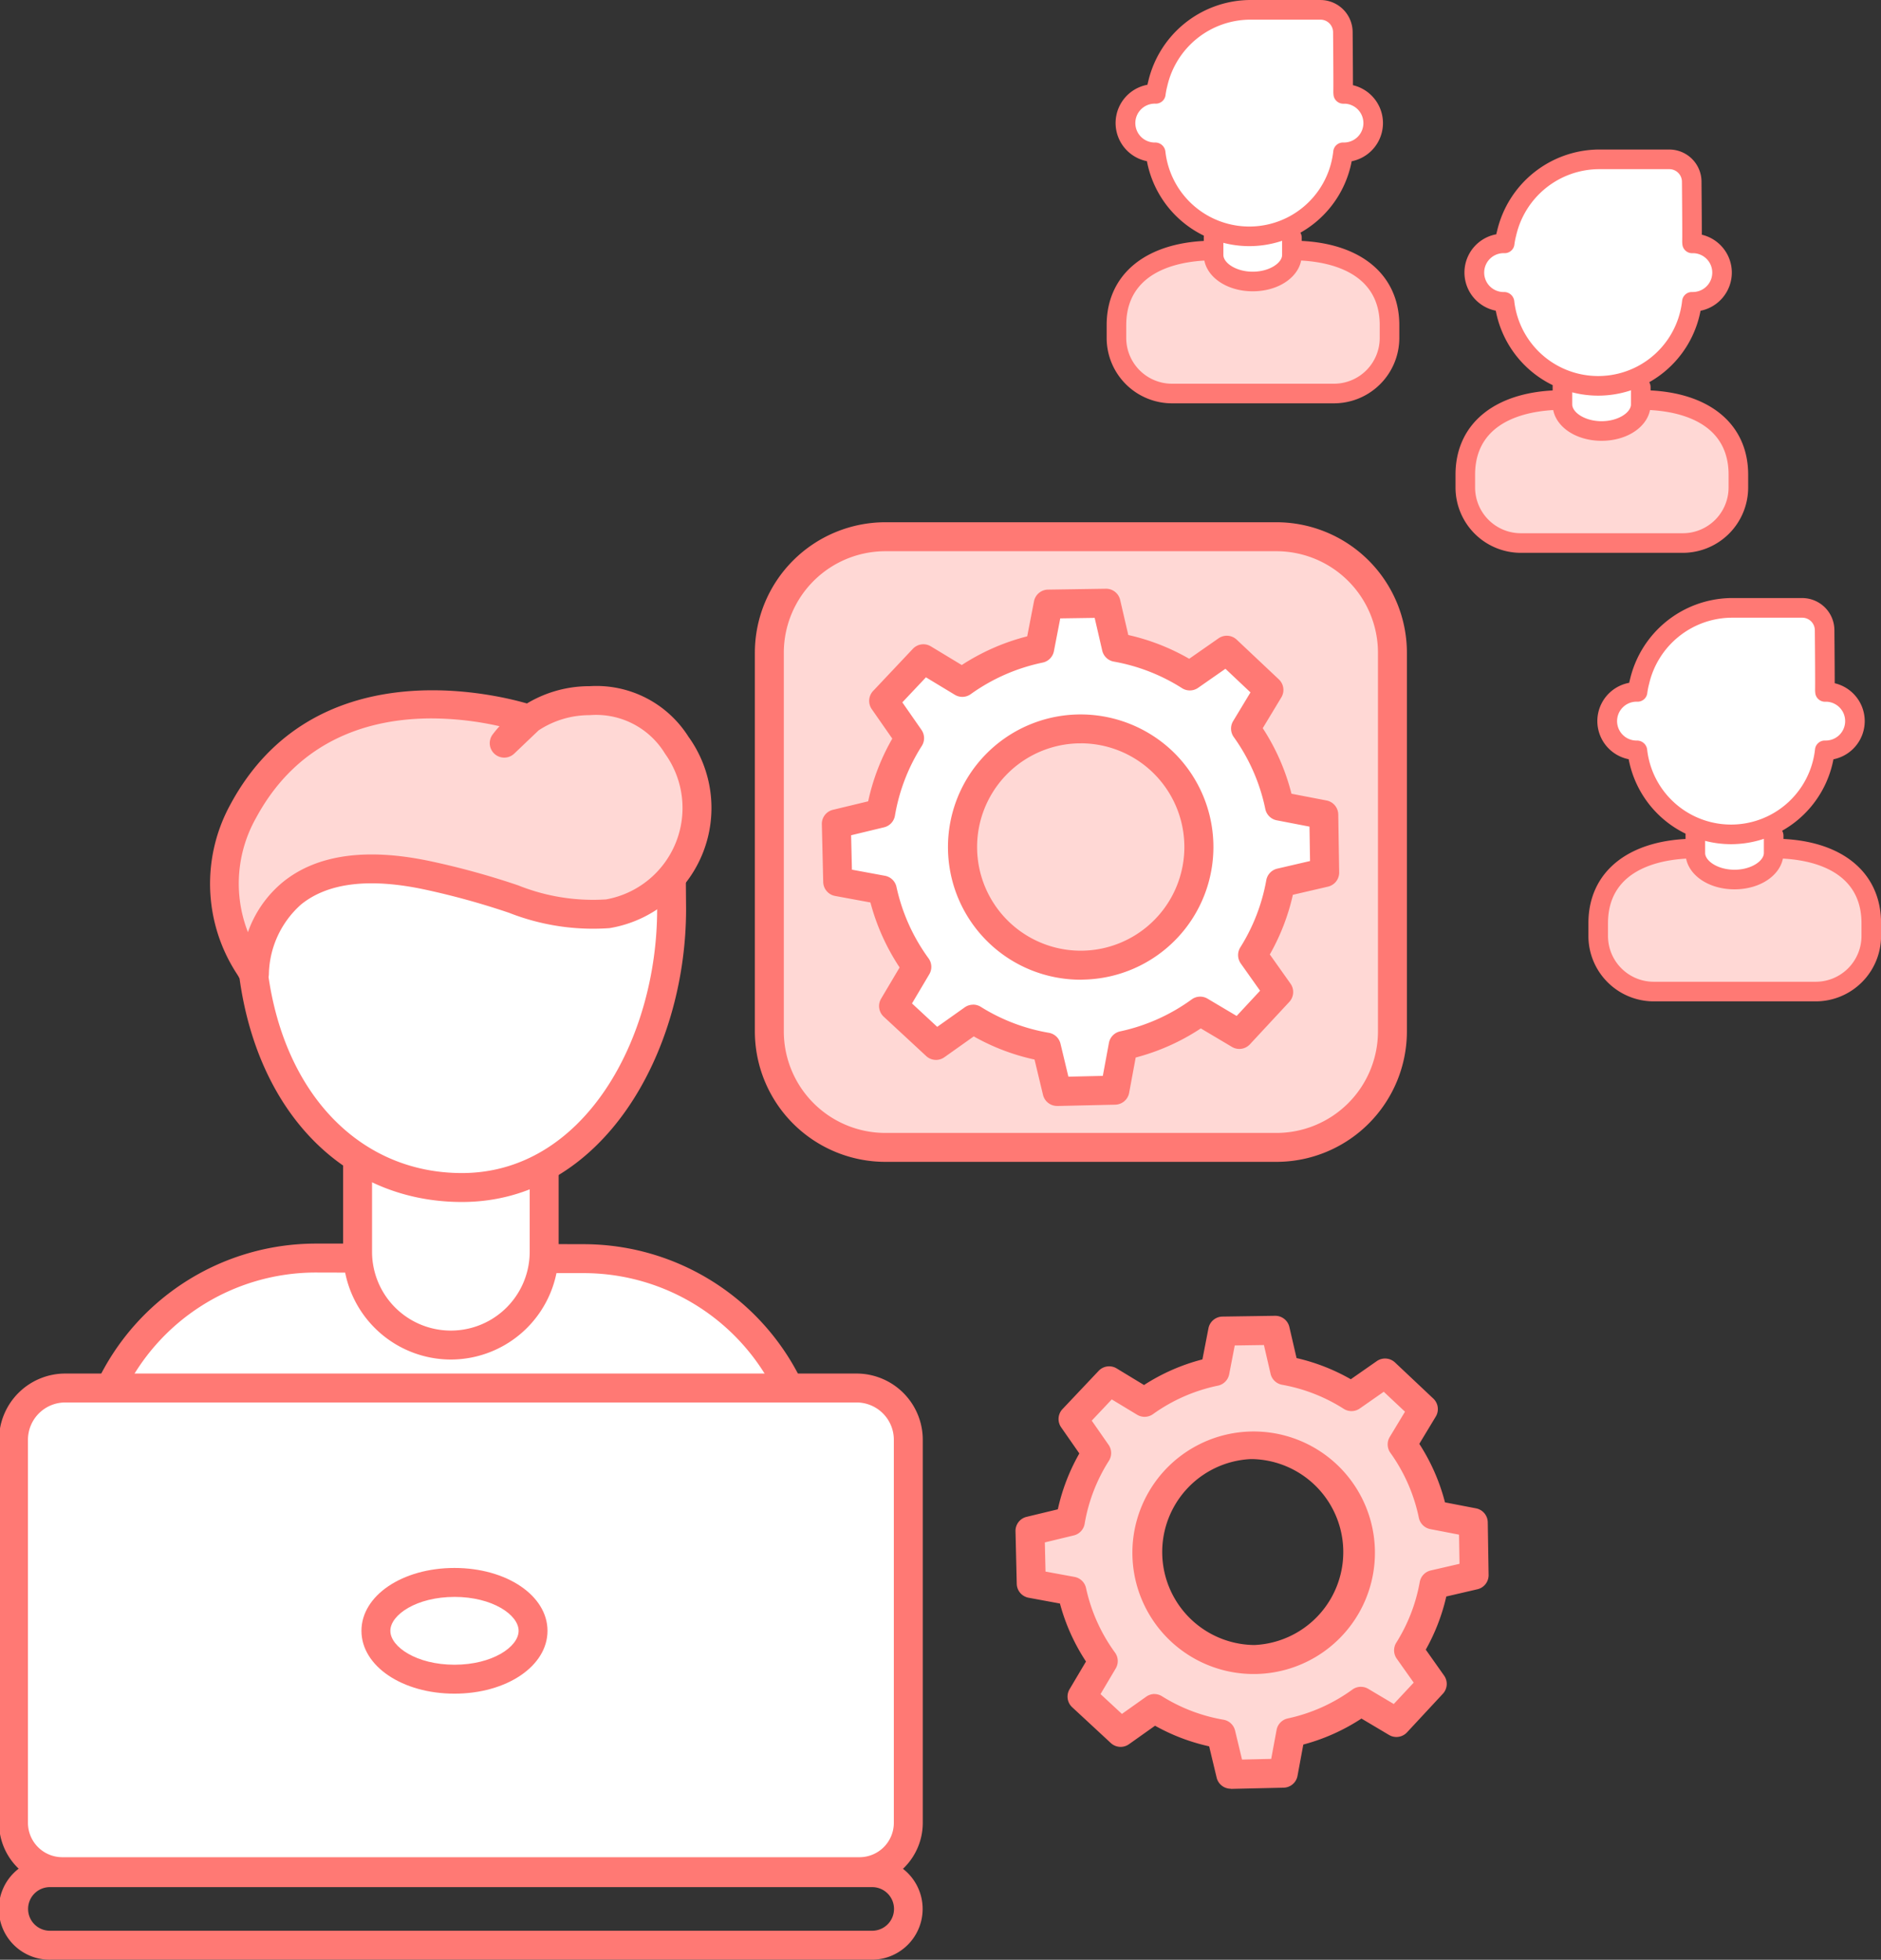 <?xml version="1.0" encoding="UTF-8"?>
<svg viewBox="0 0 113.23 117.97" xmlns="http://www.w3.org/2000/svg">
<rect x="0" y="0" width="113.23" height="117.97" fill="#333333" stroke="none"/>
<g transform="translate(-630.86 -1239.5)" data-name="Group 2506">
<g transform="translate(-2633 -206.06)" data-name="Group 315">
<g transform="translate(3269.6 1520.4)" data-name="Group 307">
<path transform="translate(-3275.5 -1558.9)" d="m3317.2 1567.6a13.653 13.653 0 0 0-12.366-7.862h-2.3l-11.517-0.037h-2.367a13.654 13.654 0 0 0-12.366 7.862z" fill="#fff" data-name="Path 320"/>
<path transform="translate(-3274.7 -1558.1)" d="M3316.493,1567.759a.872.872,0,0,1-.79-.5,12.838,12.838,0,0,0-11.577-7.361h-2.3l-13.883-.036a12.837,12.837,0,0,0-11.577,7.36.871.871,0,1,1-1.578-.739,14.587,14.587,0,0,1,13.155-8.363h2.367l13.813.036a14.587,14.587,0,0,1,13.155,8.364.87.87,0,0,1-.789,1.241Z" fill="#ff7974" data-name="Path 321"/>
</g>
<g transform="translate(3284.5 1514.3)" data-name="Group 308">
<path transform="translate(-3303.3 -1547.5)" d="m3304.1 1548.4v5.824a5.616 5.616 0 1 0 11.233 0v-5.206z" fill="#fff" data-name="Path 322"/>
<path transform="translate(-3302.5 -1546.8)" d="m3309 1559.9a6.5 6.5 0 0 1-6.487-6.488v-5.825a0.871 0.871 0 0 1 1.743 0v5.825a4.745 4.745 0 1 0 9.49 0v-5.206a0.871 0.871 0 0 1 1.742 0v5.206a6.5 6.5 0 0 1-6.488 6.488z" fill="#ff7974" data-name="Path 323"/>
</g>
<g transform="translate(3309.3 1477)" data-name="Group 309">
<path transform="translate(-3349.5 -1477.8)" d="m3387.9 1503.4v5.023a6.98 6.98 0 0 1-6.98 6.98h-23.548a6.981 6.981 0 0 1-6.98-6.98v-22.8a6.98 6.98 0 0 1 6.98-6.98h23.548a6.98 6.98 0 0 1 6.98 6.98v17.776z" fill="#ffd8d5" data-name="Path 324"/>
<path transform="translate(-3348.8 -1477)" d="m3380.2 1515.5h-23.547a7.861 7.861 0 0 1-7.853-7.851v-22.8a7.861 7.861 0 0 1 7.853-7.851h23.547a7.86 7.86 0 0 1 7.851 7.851v22.8a7.86 7.86 0 0 1-7.851 7.851zm-23.547-36.758a6.116 6.116 0 0 0-6.11 6.108v22.8a6.116 6.116 0 0 0 6.11 6.109h23.547a6.116 6.116 0 0 0 6.109-6.109v-22.8a6.116 6.116 0 0 0-6.109-6.108z" fill="#ff7974" data-name="Path 325"/>
</g>
<g transform="translate(3263.8 1528.3)" data-name="Group 310">
<path transform="translate(-3264.6 -1573.6)" d="m3307.7 1574.5h8.533a3.113 3.113 0 0 1 3.113 3.114v23.066a2.937 2.937 0 0 1-2.937 2.937h-47.99a2.937 2.937 0 0 1-2.937-2.937v-23.066a3.113 3.113 0 0 1 3.113-3.114z" fill="#fff" data-name="Path 326"/>
<path transform="translate(-3263.8 -1572.9)" d="m3315.6 1603.7h-47.99a3.812 3.812 0 0 1-3.809-3.808v-23.065a3.989 3.989 0 0 1 3.984-3.984h47.639a3.988 3.988 0 0 1 3.984 3.984v23.065a3.813 3.813 0 0 1-3.808 3.808zm-47.814-29.116a2.246 2.246 0 0 0-2.243 2.243v23.065a2.069 2.069 0 0 0 2.067 2.066h47.99a2.069 2.069 0 0 0 2.066-2.066v-23.065a2.245 2.245 0 0 0-2.242-2.243z" fill="#ff7974" data-name="Path 327"/>
</g>
<path transform="translate(0 -69.874)" d="m3316.4 1633.4h-49.5a3.055 3.055 0 1 1 0-6.109h49.5a3.055 3.055 0 0 1 0 6.109zm-49.5-4.367a1.313 1.313 0 1 0 0 2.625h49.5a1.313 1.313 0 0 0 0-2.625z" fill="#ff7974" data-name="Path 328"/>
<g transform="translate(3277.2 1494.9)" data-name="Group 311">
<path transform="translate(-3289.6 -1511.1)" d="m3316.7 1514.6 0.015 1.927c0 8.235-4.746 16.762-12.623 16.762-6.969 0-11.575-5.569-12.542-12.824 0 0-2.634-5.433 0.363-8.464z" fill="#fff" data-name="Path 329"/>
<path transform="translate(-3288.9 -1510.4)" d="M3303.368,1533.416c-7.006,0-12.249-5.273-13.387-13.447-.415-.92-2.562-6.138.589-9.325a.871.871,0,1,1,1.238,1.225c-2.523,2.553-.221,7.424-.2,7.473a.9.9,0,0,1,.08.264c.976,7.331,5.561,12.068,11.678,12.068,7.356,0,11.752-8.08,11.752-15.891l-.016-1.921a.871.871,0,0,1,1.742-.013l.016,1.927C3316.863,1524.45,3311.815,1533.416,3303.368,1533.416Z" fill="#ff7974" data-name="Path 330"/>
</g>
<g transform="translate(3276.5 1486.9)" data-name="Group 312">
<path transform="translate(-3288.2 -1496.2)" d="m3306 1499.6a6.45 6.45 0 0 1 5.145-2.552 5.7 5.7 0 0 1 5.245 2.688 6.462 6.462 0 0 1-4.155 10.142c-4.137 0.238-4.8-1-10.764-2.3-10.6-2.3-10.5 5.91-10.5 5.91a9.043 9.043 0 0 1-0.665-9.81c5.247-9.7 17.2-5.512 17.2-5.512z" fill="#ffd8d5" data-name="Path 331"/>
<path transform="translate(-3287.5 -1495.5)" d="M3290.177,1513.655a.869.869,0,0,1-.656-.3,9.924,9.924,0,0,1-.775-10.8c4.958-9.168,15.58-6.7,17.834-6.049a7.3,7.3,0,0,1,3.776-1.04,6.551,6.551,0,0,1,5.942,3.035,7.333,7.333,0,0,1-4.706,11.523.729.729,0,0,1-.1.011,13.824,13.824,0,0,1-5.991-.928,45.84,45.84,0,0,0-5.007-1.386c-3.369-.73-5.9-.429-7.519.893a5.772,5.772,0,0,0-1.929,4.156.872.872,0,0,1-.872.882Zm10.672-16.249c-3.55,0-7.95,1.135-10.571,5.981a8.038,8.038,0,0,0-.493,6.886,6.842,6.842,0,0,1,2.094-3.007c2.05-1.673,5.074-2.092,8.986-1.244a47.148,47.148,0,0,1,5.182,1.432,12.119,12.119,0,0,0,5.3.847,5.593,5.593,0,0,0,3.549-8.766,4.852,4.852,0,0,0-4.539-2.325,5.559,5.559,0,0,0-3.075.917l-1.469,1.4a.871.871,0,0,1-1.293-1.159c.129-.171.266-.335.409-.492A18.808,18.808,0,0,0,3300.849,1497.406Z" fill="#ff7974" data-name="Path 332"/>
</g>
<path transform="translate(-18.982 -54.687)" d="m3310.2 1602.2c-3.141 0-5.6-1.662-5.6-3.783s2.461-3.784 5.6-3.784 5.6 1.662 5.6 3.784-2.458 3.783-5.6 3.783zm0-5.824c-2.275 0-3.86 1.076-3.86 2.041s1.585 2.041 3.86 2.041 3.861-1.075 3.861-2.041-1.586-2.042-3.861-2.042z" fill="#ff7974" data-name="Path 333"/>
<g transform="translate(3325 1524.8)" data-name="Group 313">
<path transform="translate(-3378.9 -1567)" d="M3406.455,1582.637l-.05-3.167-2.424-.468a11.134,11.134,0,0,0-1.859-4.243l1.281-2.121-2.306-2.172-2.024,1.412a11.173,11.173,0,0,0-4.022-1.571l-.559-2.416-3.167.047-.47,2.427a11.136,11.136,0,0,0-4.237,1.857l-2.126-1.286-2.174,2.3,1.417,2.035a11.161,11.161,0,0,0-1.584,4.113l-2.425.584.076,3.167,2.441.45a11.164,11.164,0,0,0,1.89,4.209l-1.274,2.148,2.322,2.154,2.027-1.437a11.153,11.153,0,0,0,4.017,1.532l.582,2.428,3.167-.073.453-2.438a11.157,11.157,0,0,0,4.217-1.884l2.14,1.272,2.156-2.321-1.43-2.019a11.18,11.18,0,0,0,1.531-3.959Zm-13.2,5.075a6.468,6.468,0,1,1,6.313-6.62A6.469,6.469,0,0,1,3393.253,1587.712Z" fill="#ffd8d5" data-name="Path 334"/>
<path transform="translate(-3378.1 -1566.3)" d="M3391.046,1594.736a.872.872,0,0,1-.848-.668l-.451-1.884a11.942,11.942,0,0,1-3.257-1.241l-1.566,1.111a.869.869,0,0,1-1.1-.072l-2.323-2.153a.871.871,0,0,1-.157-1.083l.989-1.668a11.959,11.959,0,0,1-1.568-3.491l-1.887-.348a.873.873,0,0,1-.713-.837l-.075-3.166a.871.871,0,0,1,.667-.867l1.881-.453a11.931,11.931,0,0,1,1.295-3.363l-1.094-1.571a.872.872,0,0,1,.081-1.1l2.174-2.3a.871.871,0,0,1,1.084-.148l1.648,1a11.991,11.991,0,0,1,3.516-1.542l.363-1.872a.871.871,0,0,1,.842-.706l3.167-.047h.013a.871.871,0,0,1,.849.675l.433,1.87a11.93,11.93,0,0,1,3.265,1.274l1.561-1.089a.872.872,0,0,1,1.1.08l2.305,2.172a.871.871,0,0,1,.149,1.084l-.992,1.642a11.98,11.98,0,0,1,.9,1.662,12.106,12.106,0,0,1,.647,1.861l1.869.36a.872.872,0,0,1,.706.842l.05,3.167a.871.871,0,0,1-.674.862l-1.873.435a11.958,11.958,0,0,1-1.235,3.2l1.1,1.557a.87.87,0,0,1-.073,1.1l-2.156,2.321a.871.871,0,0,1-1.083.157l-1.66-.987a12,12,0,0,1-3.5,1.565l-.349,1.884a.87.87,0,0,1-.837.712l-3.167.072Zm-4.6-5.7a.87.87,0,0,1,.462.133,10.23,10.23,0,0,0,3.7,1.412.872.872,0,0,1,.7.656l.418,1.743,1.756-.04.324-1.743a.871.871,0,0,1,.674-.693,10.266,10.266,0,0,0,3.888-1.737.867.867,0,0,1,.956-.044l1.536.913,1.2-1.287-1.02-1.441a.87.87,0,0,1-.027-.966,10.229,10.229,0,0,0,1.411-3.65.872.872,0,0,1,.661-.695l1.732-.4-.028-1.756-1.73-.334a.87.87,0,0,1-.688-.678,10.283,10.283,0,0,0-1.714-3.912.872.872,0,0,1-.038-.958l.917-1.519-1.278-1.2-1.444,1.007a.872.872,0,0,1-.967.02,10.237,10.237,0,0,0-3.708-1.448.871.871,0,0,1-.695-.661l-.4-1.731-1.756.026-.335,1.732a.87.87,0,0,1-.678.687,10.271,10.271,0,0,0-3.907,1.713.869.869,0,0,1-.958.037l-1.525-.922-1.206,1.278,1.012,1.453a.872.872,0,0,1,.021.965,10.22,10.22,0,0,0-1.46,3.792.87.87,0,0,1-.656.7l-1.74.42.041,1.756,1.746.321a.872.872,0,0,1,.693.672,10.284,10.284,0,0,0,1.742,3.881.87.87,0,0,1,.045.957l-.915,1.544,1.288,1.193,1.449-1.028A.876.876,0,0,1,3386.447,1589.033Zm5.892-1.206a7.3,7.3,0,1,1,.177,0Zm.006-12.936h-.136a5.6,5.6,0,0,0,.265,11.191h0a5.6,5.6,0,0,0-.13-11.193Z" fill="#ff7974" data-name="Path 335"/>
</g>
<g transform="translate(3313.3 1481)" data-name="Group 314">
<path transform="translate(-3357.1 -1485.2)" d="M3387.362,1502.241l-.055-3.482-2.666-.514a12.253,12.253,0,0,0-2.045-4.665l1.409-2.333-2.535-2.388-2.226,1.552a12.3,12.3,0,0,0-4.423-1.727l-.615-2.656-3.482.052-.517,2.668a12.257,12.257,0,0,0-4.66,2.042l-2.338-1.414-2.39,2.533,1.557,2.237a12.273,12.273,0,0,0-1.742,4.523l-2.667.641.083,3.482,2.684.5a12.266,12.266,0,0,0,2.078,4.628l-1.4,2.362,2.554,2.368,2.229-1.581a12.274,12.274,0,0,0,4.417,1.685l.64,2.67,3.482-.08.5-2.682a12.254,12.254,0,0,0,4.637-2.072l2.354,1.4,2.37-2.552-1.572-2.22a12.286,12.286,0,0,0,1.684-4.354Zm-14.517,5.581a7.113,7.113,0,1,1,6.943-7.279A7.112,7.112,0,0,1,3372.844,1507.822Z" fill="#fff" data-name="Path 336"/>
<path transform="translate(-3356.3 -1484.4)" d="M3370.493,1515.535a.871.871,0,0,1-.848-.668l-.509-2.125a13.061,13.061,0,0,1-3.659-1.394l-1.766,1.253a.87.87,0,0,1-1.1-.072l-2.555-2.368a.871.871,0,0,1-.157-1.083l1.115-1.88a13.13,13.13,0,0,1-1.757-3.912l-2.129-.393a.872.872,0,0,1-.713-.836l-.083-3.482a.871.871,0,0,1,.667-.867l2.122-.511a13.041,13.041,0,0,1,1.452-3.774l-1.234-1.772a.871.871,0,0,1,.082-1.1l2.39-2.534a.869.869,0,0,1,1.084-.148l1.859,1.124a13.294,13.294,0,0,1,1.858-1.008,13.13,13.13,0,0,1,2.083-.72l.409-2.112a.871.871,0,0,1,.843-.7l3.482-.053h.013a.87.87,0,0,1,.848.675l.489,2.11a13.055,13.055,0,0,1,3.667,1.432l1.762-1.229a.87.87,0,0,1,1.1.08l2.535,2.389a.871.871,0,0,1,.149,1.084l-1.119,1.853a13.061,13.061,0,0,1,1.73,3.946l2.11.406a.872.872,0,0,1,.706.842l.055,3.483a.871.871,0,0,1-.674.862l-2.113.491a13.056,13.056,0,0,1-1.388,3.591l1.245,1.757a.872.872,0,0,1-.073,1.1l-2.37,2.552a.869.869,0,0,1-1.083.156l-1.873-1.113a13.143,13.143,0,0,1-3.92,1.753l-.394,2.125a.872.872,0,0,1-.837.713l-3.482.079Zm-5.057-6.1a.869.869,0,0,1,.462.132,11.325,11.325,0,0,0,4.1,1.564.874.874,0,0,1,.7.656l.476,1.985,2.072-.047.368-1.986a.872.872,0,0,1,.673-.693,11.372,11.372,0,0,0,4.309-1.925.868.868,0,0,1,.957-.043l1.749,1.039,1.41-1.518-1.163-1.642a.872.872,0,0,1-.027-.967,11.328,11.328,0,0,0,1.564-4.045.871.871,0,0,1,.66-.695l1.974-.459-.033-2.071-1.971-.38a.87.87,0,0,1-.688-.679,11.359,11.359,0,0,0-1.9-4.333.872.872,0,0,1-.038-.958l1.044-1.73-1.507-1.422-1.646,1.148a.871.871,0,0,1-.966.02,11.336,11.336,0,0,0-4.109-1.6.872.872,0,0,1-.695-.661l-.456-1.971-2.071.031-.382,1.973a.871.871,0,0,1-.678.688,11.386,11.386,0,0,0-4.329,1.9.869.869,0,0,1-.959.037l-1.737-1.05-1.422,1.507,1.153,1.656a.873.873,0,0,1,.02.966,11.34,11.34,0,0,0-1.618,4.2.87.87,0,0,1-.655.7l-1.983.478.049,2.071,1.989.368a.87.87,0,0,1,.693.671,11.389,11.389,0,0,0,1.931,4.3.873.873,0,0,1,.045.957l-1.042,1.757,1.519,1.409,1.651-1.171A.872.872,0,0,1,3365.436,1509.439Zm6.477-1.5a7.984,7.984,0,0,1-.183-15.966,8.03,8.03,0,0,1,5.7,2.2,7.984,7.984,0,0,1-5.321,13.759Zm.009-14.227c-.051,0-.1,0-.152,0a6.241,6.241,0,1,0,.3,12.479h0a6.242,6.242,0,0,0-.145-12.482Z" fill="#ff7974" data-name="Path 337"/>
</g>
</g>
<g transform="translate(697.47 1239.5)" data-name="Group 316">
<g transform="translate(0 13.635)" data-name="Group 303">
<g transform="translate(0 .88)" data-name="Group 301">
<path transform="translate(-521.3 -1530.2)" d="m527.75 1530.8c-3.224 0-5.861 1.375-5.861 4.5v0.771a3.343 3.343 0 0 0 3.343 3.343h9.751a3.343 3.343 0 0 0 3.343-3.343v-0.771c0-3.121-2.638-4.5-5.861-4.5z" fill="#ffd8d5" data-name="Path 314"/>
<path transform="translate(-520.26 -1529.2)" d="M533.95,1538.964H524.2a3.937,3.937,0,0,1-3.933-3.933v-.771c0-3.137,2.472-5.086,6.451-5.086a.59.59,0,0,1,0,1.18c-1.585,0-5.272.38-5.272,3.906v.771a2.756,2.756,0,0,0,2.754,2.753h9.752a2.756,2.756,0,0,0,2.753-2.753v-.771c0-3.526-3.687-3.906-5.272-3.906a.59.59,0,0,1,0-1.18c3.979,0,6.451,1.949,6.451,5.086v.771A3.937,3.937,0,0,1,533.95,1538.964Z" fill="#ff7974" data-name="Path 315"/>
</g>
<g transform="translate(5.861)" data-name="Group 302">
<path transform="translate(-537.48 -1527.8)" d="m538.08 1528.4v1.041c0 0.88 1.061 1.6 2.357 1.6 1.3 0 2.358-0.72 2.358-1.6v-1.041z" fill="#fff" data-name="Path 316"/>
<path transform="translate(-536.45 -1526.7)" d="m539.39 1530.6c-1.653 0-2.947-0.962-2.947-2.19v-1.041a0.59 0.59 0 1 1 1.179 0v1.041c0 0.477 0.756 1.01 1.768 1.01s1.768-0.533 1.768-1.01v-1.041a0.59 0.59 0 1 1 1.18 0v1.041c0 1.225-1.295 2.19-2.948 2.19z" fill="#ff7974" data-name="Path 317"/>
</g>
</g>
<g transform="translate(.554)" data-name="Group 304">
<path transform="translate(-522.83 -1490.1)" d="m536.69 1495.8a1.759 1.759 0 0 1-0.147 3.514h-0.025a5.647 5.647 0 0 1-5.64 5.059 5.647 5.647 0 0 1-5.641-5.059h-0.025a1.76 1.76 0 1 1-0.032-3.52h0.032 0.035a4.588 4.588 0 0 1 0.121-0.614 5.765 5.765 0 0 1 5.51-4.445h4.283a1.348 1.348 0 0 1 1.348 1.348s0.028 2.977 0.016 3.6l9e-3 0.114z" fill="#fff" data-name="Path 318"/>
<path transform="translate(-521.8 -1489.1)" d="M529.84,1503.917a6.281,6.281,0,0,1-6.163-5.114,2.342,2.342,0,0,1,.03-4.6c.015-.066.032-.139.052-.216a6.343,6.343,0,0,1,6.039-4.886h4.325a1.94,1.94,0,0,1,1.938,1.938c0,.1.02,2.18.019,3.19a2.343,2.343,0,0,1-.077,4.578A6.282,6.282,0,0,1,529.84,1503.917Zm-5.65-8.577a1.17,1.17,0,1,0-.015,2.339.614.614,0,0,1,.613.534,5.084,5.084,0,0,0,10.106,0,.59.59,0,0,1,.588-.535l.053,0a1.169,1.169,0,0,0,.088-2.335l-.138,0a.59.59,0,0,1-.577-.545l-.009-.114c0-.019,0-.038,0-.056.012-.606-.016-3.551-.016-3.582a.76.76,0,0,0-.758-.763h-4.262a5.143,5.143,0,0,0-4.96,4,4.2,4.2,0,0,0-.105.531A.588.588,0,0,1,524.19,1495.34Z" fill="#ff7974" data-name="Path 319"/>
</g>
</g>
<g transform="translate(718.47 1248.5)" data-name="Group 341">
<g transform="translate(0 13.635)" data-name="Group 303">
<g transform="translate(0 .88)" data-name="Group 301">
<path transform="translate(-521.3 -1530.2)" d="m527.75 1530.8c-3.224 0-5.861 1.375-5.861 4.5v0.771a3.343 3.343 0 0 0 3.343 3.343h9.751a3.343 3.343 0 0 0 3.343-3.343v-0.771c0-3.121-2.638-4.5-5.861-4.5z" fill="#ffd8d5" data-name="Path 314"/>
<path transform="translate(-520.26 -1529.2)" d="M533.95,1538.964H524.2a3.937,3.937,0,0,1-3.933-3.933v-.771c0-3.137,2.472-5.086,6.451-5.086a.59.59,0,0,1,0,1.18c-1.585,0-5.272.38-5.272,3.906v.771a2.756,2.756,0,0,0,2.754,2.753h9.752a2.756,2.756,0,0,0,2.753-2.753v-.771c0-3.526-3.687-3.906-5.272-3.906a.59.59,0,0,1,0-1.18c3.979,0,6.451,1.949,6.451,5.086v.771A3.937,3.937,0,0,1,533.95,1538.964Z" fill="#ff7974" data-name="Path 315"/>
</g>
<g transform="translate(5.861)" data-name="Group 302">
<path transform="translate(-537.48 -1527.8)" d="m538.08 1528.4v1.041c0 0.88 1.061 1.6 2.357 1.6 1.3 0 2.358-0.72 2.358-1.6v-1.041z" fill="#fff" data-name="Path 316"/>
<path transform="translate(-536.45 -1526.7)" d="m539.39 1530.6c-1.653 0-2.947-0.962-2.947-2.19v-1.041a0.59 0.59 0 1 1 1.179 0v1.041c0 0.477 0.756 1.01 1.768 1.01s1.768-0.533 1.768-1.01v-1.041a0.59 0.59 0 1 1 1.18 0v1.041c0 1.225-1.295 2.19-2.948 2.19z" fill="#ff7974" data-name="Path 317"/>
</g>
</g>
<g transform="translate(.554)" data-name="Group 304">
<path transform="translate(-522.83 -1490.1)" d="m536.69 1495.8a1.759 1.759 0 0 1-0.147 3.514h-0.025a5.647 5.647 0 0 1-5.64 5.059 5.647 5.647 0 0 1-5.641-5.059h-0.025a1.76 1.76 0 1 1-0.032-3.52h0.032 0.035a4.588 4.588 0 0 1 0.121-0.614 5.765 5.765 0 0 1 5.51-4.445h4.283a1.348 1.348 0 0 1 1.348 1.348s0.028 2.977 0.016 3.6l9e-3 0.114z" fill="#fff" data-name="Path 318"/>
<path transform="translate(-521.8 -1489.1)" d="M529.84,1503.917a6.281,6.281,0,0,1-6.163-5.114,2.342,2.342,0,0,1,.03-4.6c.015-.066.032-.139.052-.216a6.343,6.343,0,0,1,6.039-4.886h4.325a1.94,1.94,0,0,1,1.938,1.938c0,.1.02,2.18.019,3.19a2.343,2.343,0,0,1-.077,4.578A6.282,6.282,0,0,1,529.84,1503.917Zm-5.65-8.577a1.17,1.17,0,1,0-.015,2.339.614.614,0,0,1,.613.534,5.084,5.084,0,0,0,10.106,0,.59.59,0,0,1,.588-.535l.053,0a1.169,1.169,0,0,0,.088-2.335l-.138,0a.59.59,0,0,1-.577-.545l-.009-.114c0-.019,0-.038,0-.056.012-.606-.016-3.551-.016-3.582a.76.76,0,0,0-.758-.763h-4.262a5.143,5.143,0,0,0-4.96,4,4.2,4.2,0,0,0-.105.531A.588.588,0,0,1,524.19,1495.34Z" fill="#ff7974" data-name="Path 319"/>
</g>
</g>
<g transform="translate(726.47 1275.5)" data-name="Group 342">
<g transform="translate(0 13.635)" data-name="Group 303">
<g transform="translate(0 .88)" data-name="Group 301">
<path transform="translate(-521.3 -1530.2)" d="m527.75 1530.8c-3.224 0-5.861 1.375-5.861 4.5v0.771a3.343 3.343 0 0 0 3.343 3.343h9.751a3.343 3.343 0 0 0 3.343-3.343v-0.771c0-3.121-2.638-4.5-5.861-4.5z" fill="#ffd8d5" data-name="Path 314"/>
<path transform="translate(-520.26 -1529.2)" d="M533.95,1538.964H524.2a3.937,3.937,0,0,1-3.933-3.933v-.771c0-3.137,2.472-5.086,6.451-5.086a.59.59,0,0,1,0,1.18c-1.585,0-5.272.38-5.272,3.906v.771a2.756,2.756,0,0,0,2.754,2.753h9.752a2.756,2.756,0,0,0,2.753-2.753v-.771c0-3.526-3.687-3.906-5.272-3.906a.59.59,0,0,1,0-1.18c3.979,0,6.451,1.949,6.451,5.086v.771A3.937,3.937,0,0,1,533.95,1538.964Z" fill="#ff7974" data-name="Path 315"/>
</g>
<g transform="translate(5.861)" data-name="Group 302">
<path transform="translate(-537.48 -1527.8)" d="m538.08 1528.4v1.041c0 0.88 1.061 1.6 2.357 1.6 1.3 0 2.358-0.72 2.358-1.6v-1.041z" fill="#fff" data-name="Path 316"/>
<path transform="translate(-536.45 -1526.7)" d="m539.39 1530.6c-1.653 0-2.947-0.962-2.947-2.19v-1.041a0.59 0.59 0 1 1 1.179 0v1.041c0 0.477 0.756 1.01 1.768 1.01s1.768-0.533 1.768-1.01v-1.041a0.59 0.59 0 1 1 1.18 0v1.041c0 1.225-1.295 2.19-2.948 2.19z" fill="#ff7974" data-name="Path 317"/>
</g>
</g>
<g transform="translate(.554)" data-name="Group 304">
<path transform="translate(-522.83 -1490.1)" d="m536.69 1495.8a1.759 1.759 0 0 1-0.147 3.514h-0.025a5.647 5.647 0 0 1-5.64 5.059 5.647 5.647 0 0 1-5.641-5.059h-0.025a1.76 1.76 0 1 1-0.032-3.52h0.032 0.035a4.588 4.588 0 0 1 0.121-0.614 5.765 5.765 0 0 1 5.51-4.445h4.283a1.348 1.348 0 0 1 1.348 1.348s0.028 2.977 0.016 3.6l9e-3 0.114z" fill="#fff" data-name="Path 318"/>
<path transform="translate(-521.8 -1489.1)" d="M529.84,1503.917a6.281,6.281,0,0,1-6.163-5.114,2.342,2.342,0,0,1,.03-4.6c.015-.066.032-.139.052-.216a6.343,6.343,0,0,1,6.039-4.886h4.325a1.94,1.94,0,0,1,1.938,1.938c0,.1.02,2.18.019,3.19a2.343,2.343,0,0,1-.077,4.578A6.282,6.282,0,0,1,529.84,1503.917Zm-5.65-8.577a1.17,1.17,0,1,0-.015,2.339.614.614,0,0,1,.613.534,5.084,5.084,0,0,0,10.106,0,.59.59,0,0,1,.588-.535l.053,0a1.169,1.169,0,0,0,.088-2.335l-.138,0a.59.59,0,0,1-.577-.545l-.009-.114c0-.019,0-.038,0-.056.012-.606-.016-3.551-.016-3.582a.76.76,0,0,0-.758-.763h-4.262a5.143,5.143,0,0,0-4.96,4,4.2,4.2,0,0,0-.105.531A.588.588,0,0,1,524.19,1495.34Z" fill="#ff7974" data-name="Path 319"/>
</g>
</g>
</g>
</svg>

